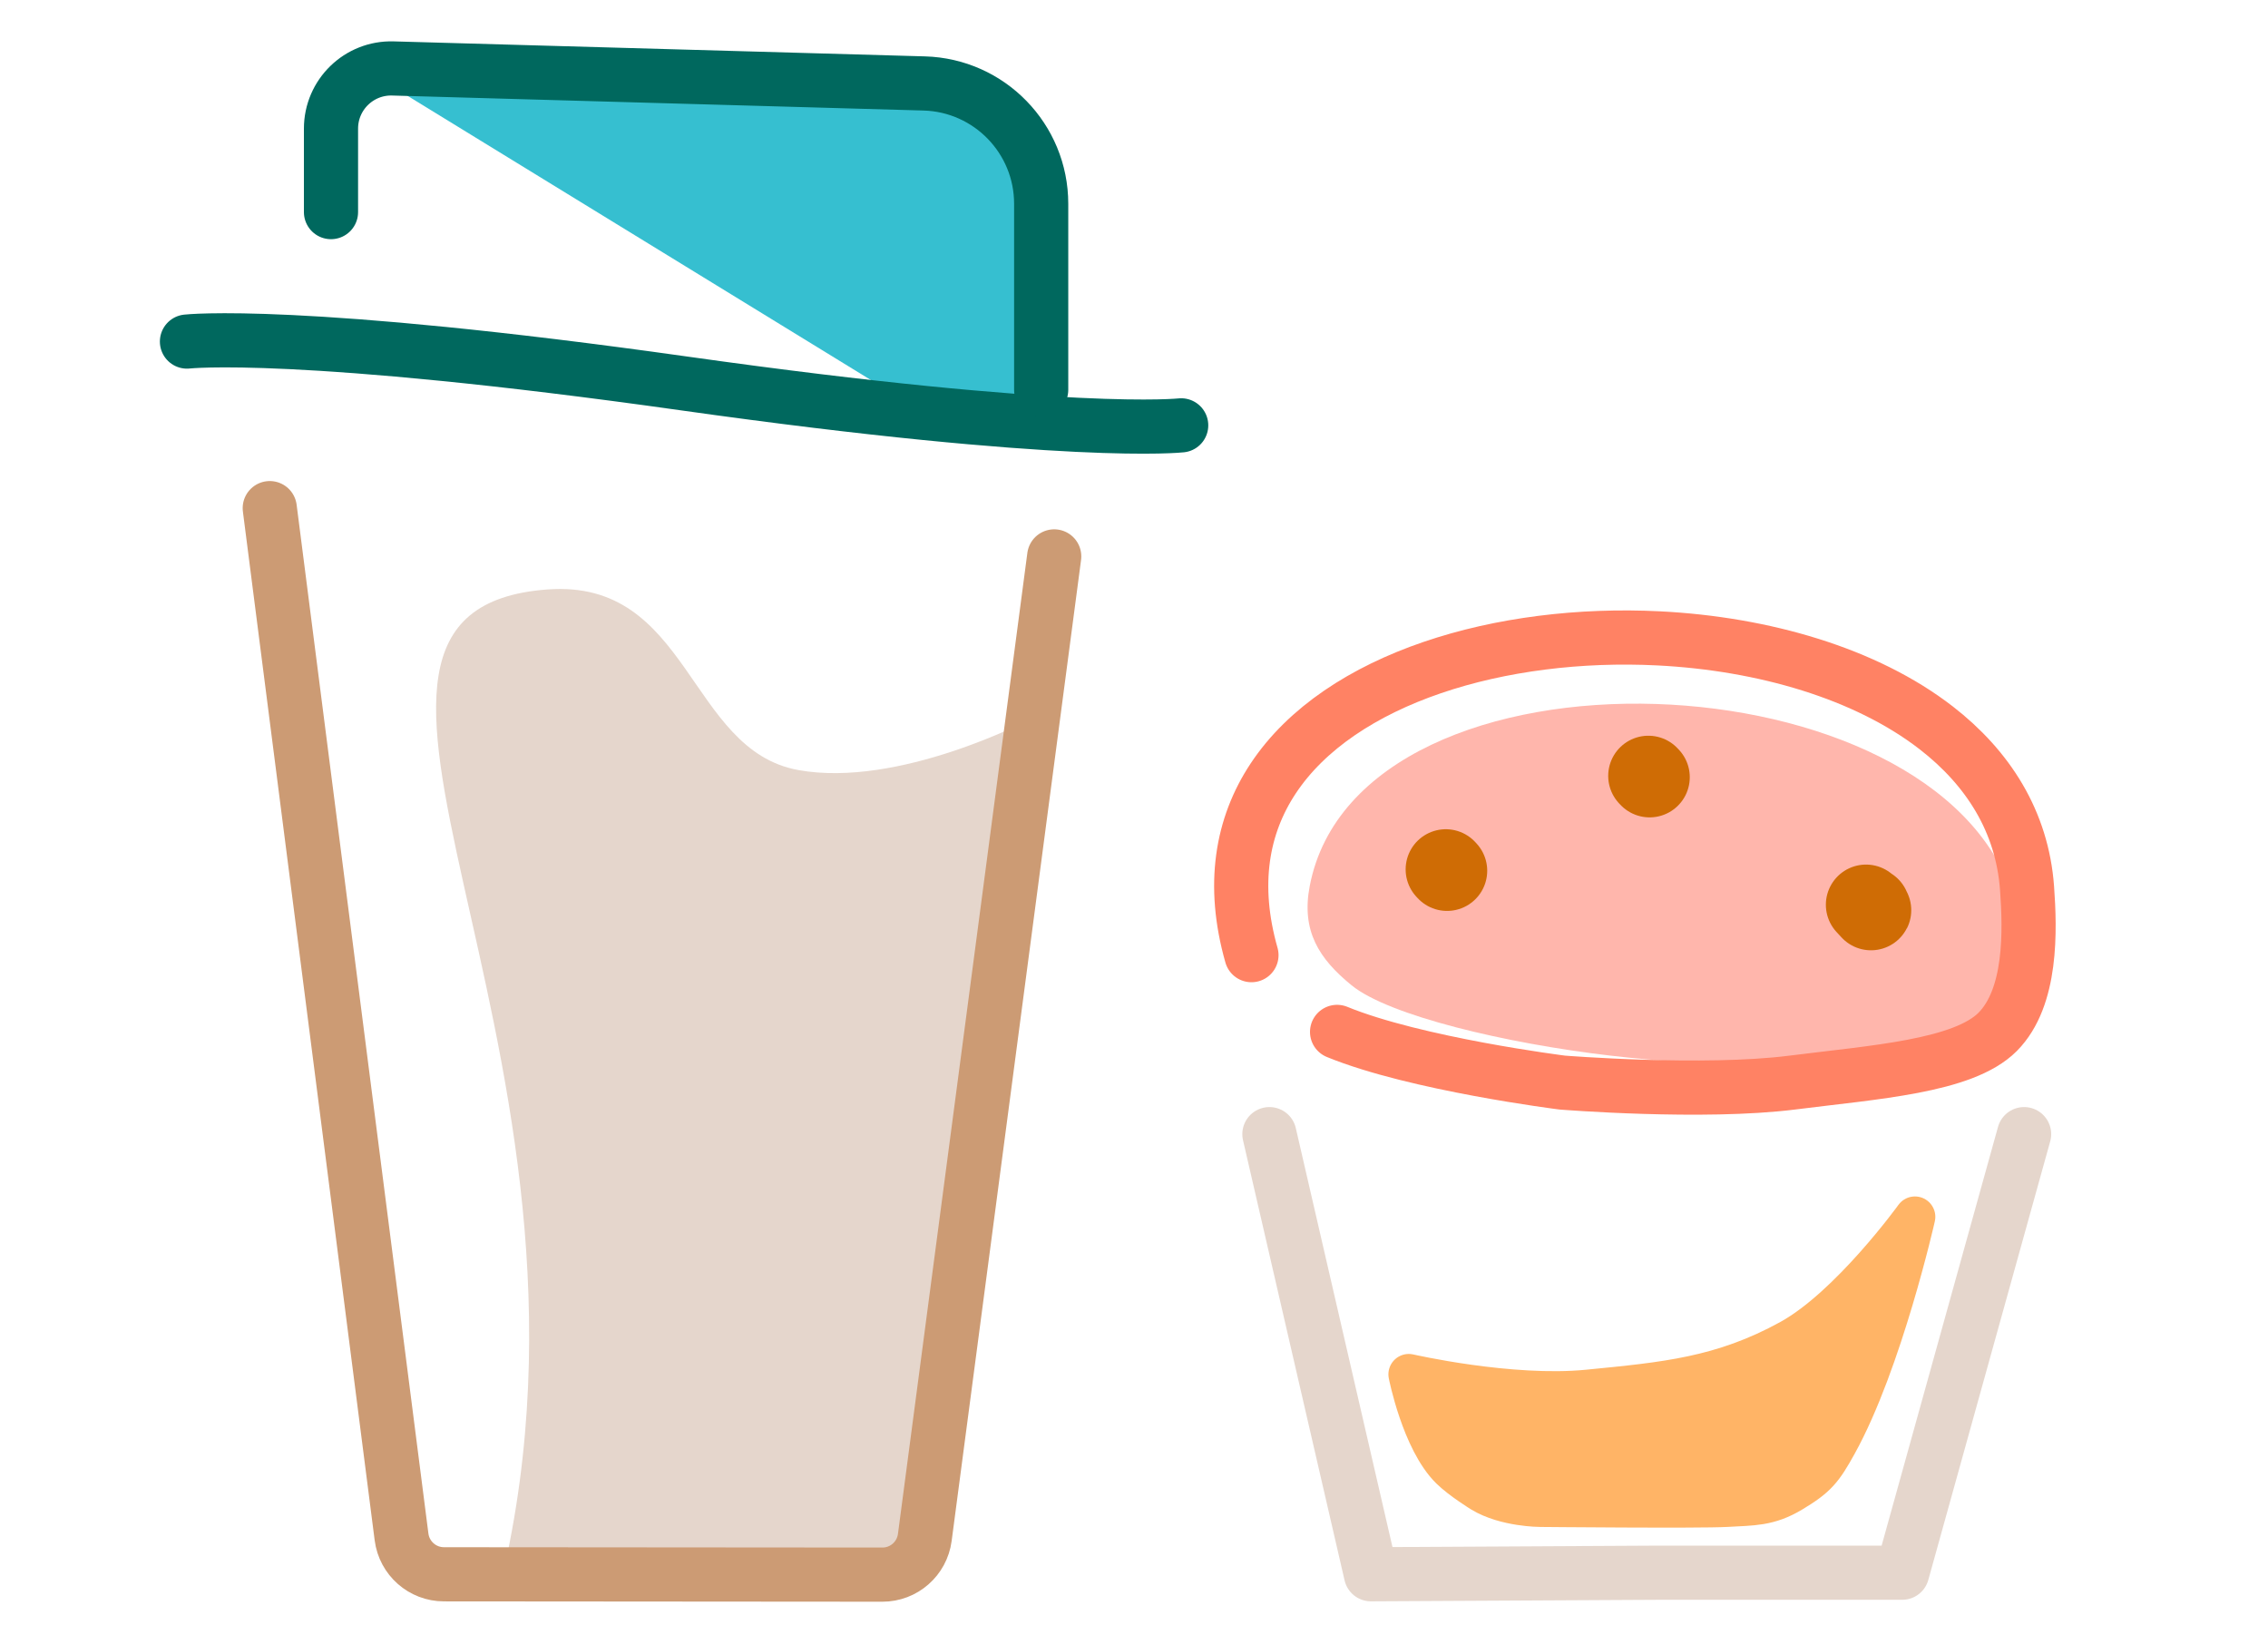 <svg xmlns="http://www.w3.org/2000/svg" fill="none" viewBox="0 0 67 48" height="48" width="67">
<path fill="#FFB466" d="M42.854 43.389C42.003 42.553 41.618 40.595 41.618 40.595C41.618 40.595 44.616 41.283 46.903 41.059C49.188 40.835 50.875 40.683 52.886 39.575C54.655 38.599 56.57 35.943 56.57 35.943C56.57 35.943 55.602 40.232 54.258 42.657C53.838 43.414 53.671 43.627 52.929 44.072C52.243 44.483 51.777 44.455 50.999 44.5C50.221 44.545 45.499 44.5 45.499 44.5C45.499 44.5 44.477 44.498 43.774 44.072C43.774 44.072 43.173 43.703 42.854 43.389Z"></path>
<path stroke-linejoin="round" stroke-width="1.205" stroke="#FFB466" d="M42.854 43.389C42.003 42.553 41.618 40.595 41.618 40.595C41.618 40.595 44.616 41.283 46.903 41.059C49.188 40.835 50.875 40.683 52.886 39.575C54.655 38.599 56.57 35.943 56.57 35.943C56.57 35.943 55.602 40.232 54.258 42.657C53.838 43.414 53.671 43.627 52.929 44.072C52.243 44.483 51.777 44.455 50.999 44.5C50.221 44.545 45.499 44.5 45.499 44.5C45.499 44.5 44.477 44.498 43.774 44.072C43.774 44.072 43.173 43.703 42.854 43.389Z"></path>
<path stroke-linejoin="round" stroke-linecap="round" stroke-width="1.6" stroke="#E5D6CC" d="M59.795 33.5L56.194 46.454H49.011L40.5 46.5L37.5 33.5"></path>
<path fill="#FFB6AC" d="M39.93 29.105C41.03 30.001 44.496 30.821 47.566 31.18C50.462 31.519 53.03 31.501 55.03 31.001C56.451 30.645 57.601 31.085 59.001 30C60.045 29.191 59.896 27.84 59.459 26.463C58.328 22.894 53.594 20.945 48.921 20.794C44.14 20.639 39.423 22.367 38.692 26.168C38.436 27.495 38.964 28.32 39.93 29.105Z"></path>
<path stroke-linejoin="round" stroke-linecap="round" stroke-width="1.6" stroke="#FF8264" d="M36.97 28.213C36.377 26.129 36.689 24.391 37.608 23C39.585 20.01 44.368 18.623 48.999 18.856C52.096 19.012 55.124 19.892 57.2 21.5C58.727 22.684 59.739 24.262 59.882 26.236C59.973 27.491 60.026 29.46 59.013 30.48C57.999 31.5 55.368 31.67 52.947 31.977C50.314 32.311 46.152 31.977 46.152 31.977C46.152 31.977 41.826 31.434 39.499 30.48"></path>
<path stroke-linecap="round" stroke-width="2.373" stroke="#CF6C05" d="M55.125 26.724C55.174 26.777 55.223 26.83 55.272 26.883C55.286 26.898 55.245 26.833 55.237 26.805"></path>
<path stroke-linecap="round" stroke-width="2.373" stroke="#CF6C05" d="M48.695 22.918L48.732 22.957"></path>
<path stroke-linecap="round" stroke-width="2.373" stroke="#CF6C05" d="M42.711 25.68L42.748 25.72"></path>
<path fill="#36BFD0" d="M26.581 11.749L10.876 2.117L15.321 2.117L29.544 2.86L31.059 6.485L31.059 11.749L26.581 11.749Z"></path>
<path fill="#E5D6CC" d="M16.172 17.411C7.915 18.024 18.205 30.45 14.986 45.911L27.432 45.91L30.395 21.263C30.395 21.263 26.543 23.284 23.58 22.745C20.32 22.152 20.384 17.098 16.172 17.411Z"></path>
<path stroke-linecap="round" stroke-width="1.6" stroke="#CC9B74" d="M7.969 15.009L11.862 45.397C11.943 46.028 12.479 46.501 13.115 46.501L26.066 46.511C26.701 46.512 27.237 46.042 27.32 45.412L31.143 16.435"></path>
<path stroke-linecap="round" stroke-width="1.6" stroke="#00685E" d="M5.523 10.089C5.523 10.089 8.799 9.717 20.208 11.326C31.618 12.935 34.894 12.564 34.894 12.564"></path>
<path stroke-linejoin="round" stroke-linecap="round" stroke-width="1.6" stroke="#00685E" d="M9.778 6.265L9.778 3.799C9.778 2.797 10.605 1.993 11.606 2.022L27.302 2.465C29.226 2.519 30.758 4.095 30.758 6.019L30.758 11.515"></path>
</svg>
